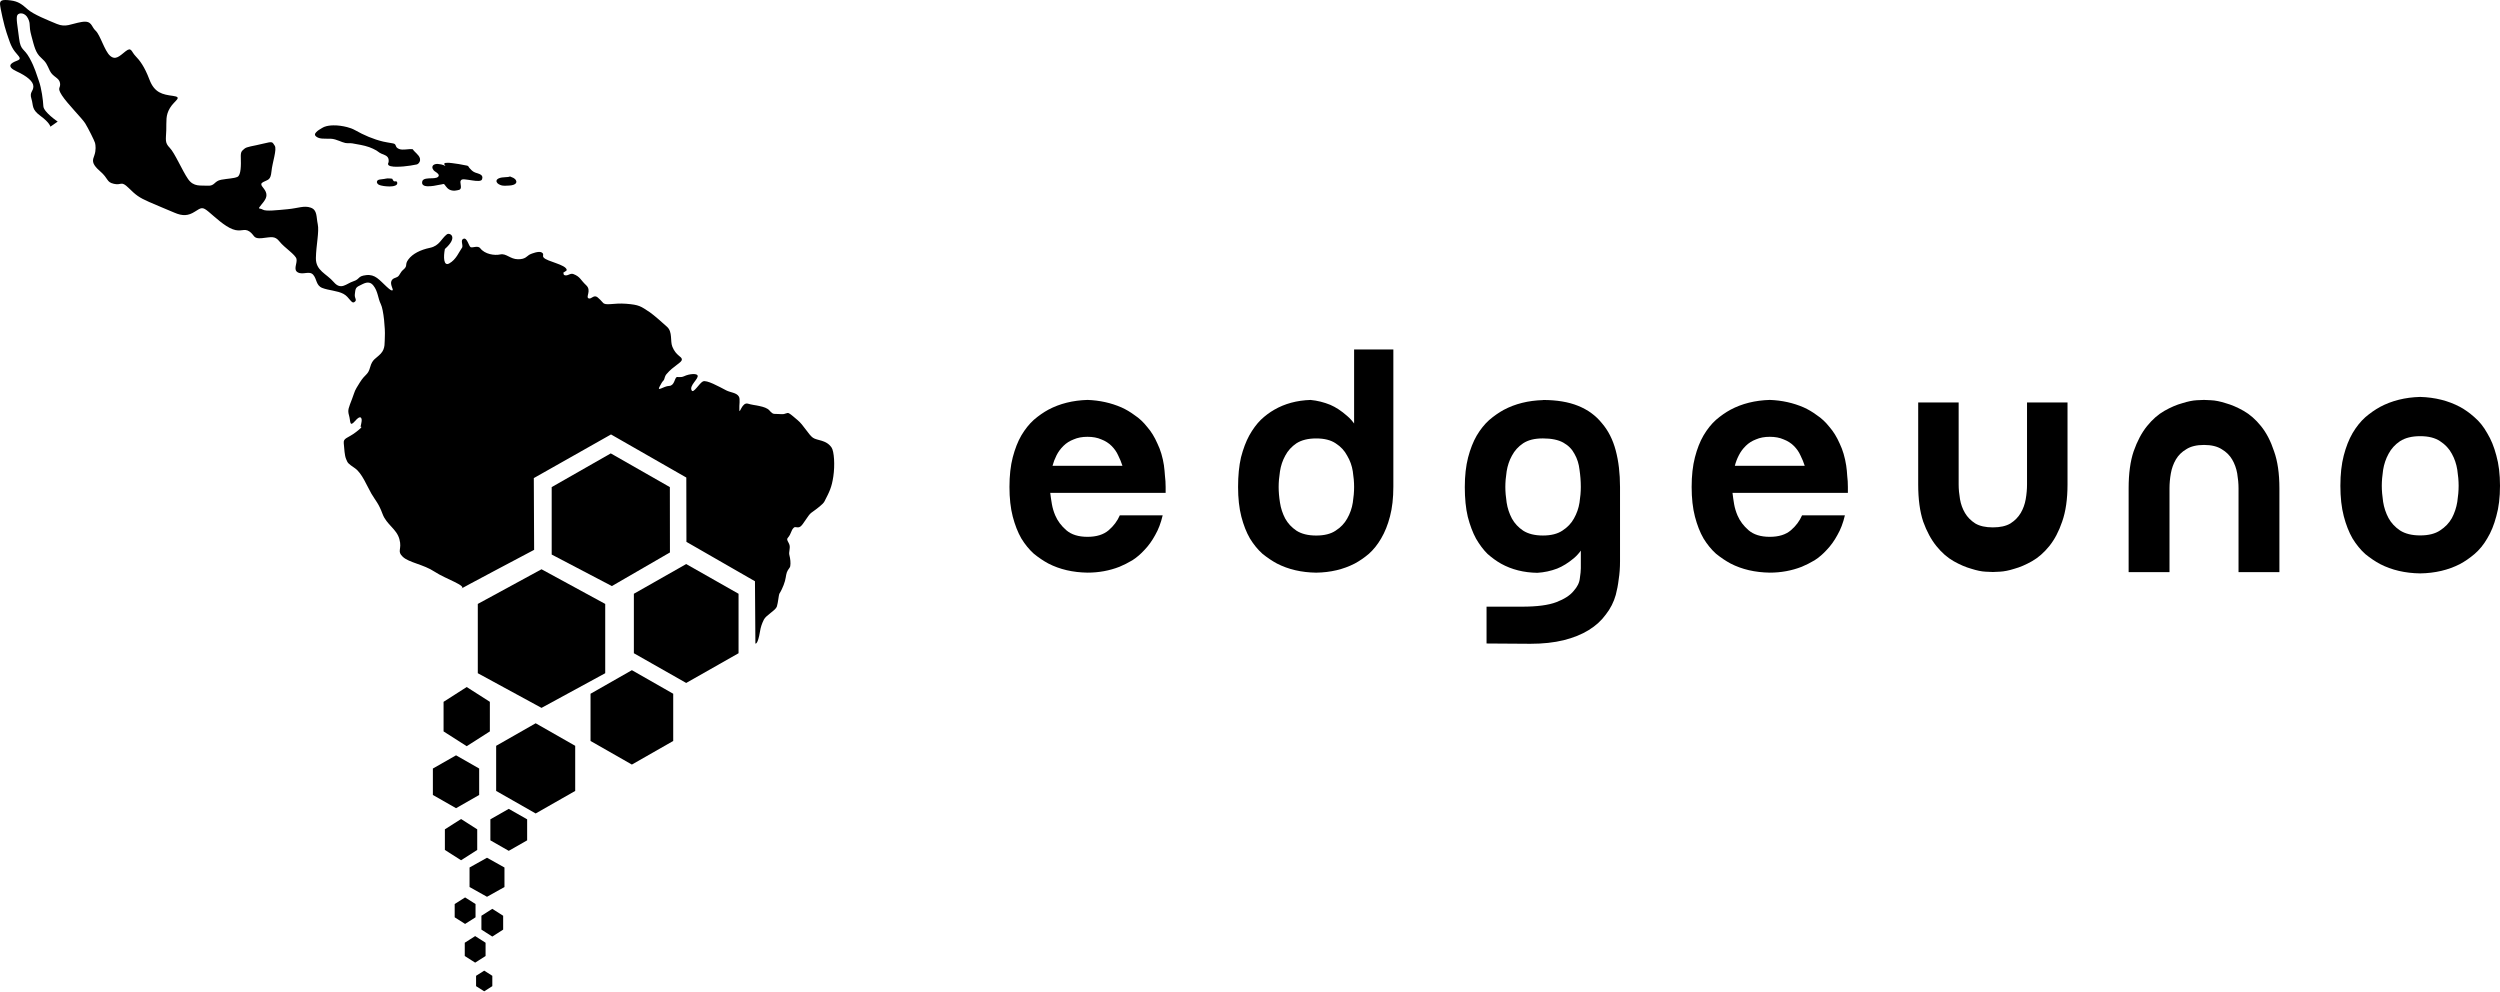 <svg width="126" height="50" viewBox="0 0 126 50" fill="none" xmlns="http://www.w3.org/2000/svg">
<g clip-path="url(#clip0_3108_2875)">
<path d="M100.442 28.829C100.408 28.829 100.285 28.824 100.072 28.813C99.872 28.804 99.632 28.754 99.353 28.665C99.074 28.587 98.779 28.461 98.467 28.285C98.154 28.108 97.864 27.856 97.596 27.524C97.328 27.193 97.106 26.78 96.927 26.284C96.76 25.776 96.677 25.154 96.677 24.416V20.283H98.716V24.416C98.716 24.659 98.74 24.906 98.784 25.16C98.828 25.414 98.912 25.645 99.035 25.854C99.158 26.063 99.331 26.239 99.554 26.382C99.777 26.515 100.072 26.58 100.44 26.58C100.808 26.58 101.104 26.515 101.326 26.382C101.55 26.239 101.722 26.063 101.845 25.854C101.968 25.645 102.052 25.413 102.096 25.16C102.14 24.906 102.162 24.658 102.162 24.416V20.283H104.203V24.416C104.203 25.154 104.113 25.777 103.935 26.284C103.768 26.78 103.55 27.193 103.284 27.524C103.016 27.854 102.726 28.108 102.413 28.285C102.101 28.461 101.806 28.589 101.527 28.665C101.249 28.754 101.003 28.802 100.79 28.813C100.59 28.824 100.472 28.829 100.44 28.829H100.442Z" fill="black"/>
<path d="M111.082 20.156C111.116 20.156 111.234 20.161 111.437 20.172C111.65 20.181 111.898 20.231 112.18 20.322C112.461 20.399 112.759 20.527 113.074 20.705C113.39 20.883 113.682 21.139 113.953 21.474C114.223 21.807 114.444 22.23 114.612 22.743C114.792 23.243 114.882 23.866 114.882 24.611V28.835H112.822V24.611C112.822 24.366 112.798 24.117 112.755 23.859C112.709 23.604 112.625 23.37 112.5 23.158C112.376 22.947 112.201 22.774 111.977 22.642C111.751 22.497 111.453 22.425 111.082 22.425C110.712 22.425 110.412 22.497 110.188 22.642C109.963 22.774 109.788 22.947 109.664 23.158C109.54 23.37 109.456 23.604 109.411 23.859C109.365 24.115 109.343 24.366 109.343 24.611V28.835H107.283V24.611C107.283 23.866 107.368 23.242 107.537 22.743C107.717 22.23 107.942 21.807 108.212 21.474C108.482 21.14 108.774 20.883 109.09 20.705C109.406 20.526 109.704 20.398 109.985 20.322C110.266 20.233 110.508 20.183 110.71 20.172C110.912 20.161 111.037 20.156 111.082 20.156Z" fill="black"/>
<path d="M121.979 21.983C121.559 21.983 121.22 22.068 120.96 22.236C120.711 22.404 120.518 22.616 120.382 22.874C120.247 23.12 120.157 23.39 120.109 23.68C120.066 23.97 120.042 24.24 120.042 24.485C120.042 24.729 120.066 24.999 120.109 25.291C120.155 25.581 120.245 25.855 120.382 26.112C120.518 26.359 120.711 26.566 120.96 26.734C121.22 26.901 121.559 26.985 121.979 26.985C122.398 26.985 122.731 26.901 122.98 26.734C123.24 26.566 123.437 26.359 123.575 26.112C123.71 25.855 123.802 25.581 123.848 25.291C123.892 24.999 123.915 24.731 123.915 24.485C123.915 24.238 123.892 23.97 123.848 23.68C123.802 23.39 123.712 23.12 123.575 22.874C123.439 22.616 123.24 22.404 122.98 22.236C122.731 22.068 122.397 21.983 121.979 21.983ZM117.955 24.485C117.955 23.903 118.012 23.393 118.125 22.958C118.239 22.521 118.386 22.147 118.567 21.834C118.759 21.509 118.974 21.241 119.212 21.028C119.46 20.816 119.711 20.643 119.958 20.507C120.547 20.194 121.22 20.025 121.979 20.005C122.724 20.027 123.393 20.195 123.982 20.507C124.231 20.641 124.474 20.816 124.712 21.028C124.961 21.241 125.177 21.509 125.357 21.834C125.549 22.147 125.701 22.521 125.815 22.958C125.939 23.395 126 23.903 126 24.485C126 25.066 125.939 25.576 125.815 26.012C125.701 26.449 125.549 26.823 125.357 27.137C125.176 27.45 124.961 27.714 124.712 27.926C124.474 28.127 124.231 28.295 123.982 28.429C123.393 28.73 122.726 28.888 121.979 28.899C121.22 28.889 120.547 28.732 119.958 28.429C119.709 28.295 119.46 28.127 119.212 27.926C118.974 27.714 118.759 27.45 118.567 27.137C118.386 26.823 118.239 26.449 118.125 26.012C118.012 25.576 117.955 25.068 117.955 24.485Z" fill="black"/>
<path d="M56.571 23.476C56.516 23.301 56.443 23.125 56.355 22.95C56.278 22.776 56.166 22.617 56.022 22.473C55.879 22.331 55.707 22.222 55.508 22.146C55.308 22.057 55.076 22.015 54.809 22.015C54.543 22.015 54.311 22.058 54.112 22.146C53.912 22.222 53.74 22.331 53.597 22.473C53.453 22.615 53.336 22.774 53.248 22.95C53.16 23.125 53.093 23.301 53.047 23.476H56.57H56.571ZM58.664 23.476C58.686 23.641 58.704 23.809 58.714 23.986C58.736 24.16 58.748 24.347 58.748 24.544V24.84H52.932C52.955 25.026 52.981 25.217 53.016 25.414C53.049 25.601 53.104 25.787 53.182 25.972C53.303 26.257 53.492 26.508 53.746 26.727C54 26.945 54.355 27.056 54.809 27.056C55.264 27.056 55.618 26.945 55.874 26.727C56.128 26.508 56.317 26.256 56.439 25.972H58.599C58.509 26.356 58.383 26.689 58.218 26.973C58.063 27.258 57.885 27.505 57.686 27.712C57.497 27.919 57.293 28.096 57.071 28.238C56.85 28.369 56.633 28.478 56.423 28.565C55.915 28.763 55.377 28.861 54.812 28.861C54.071 28.85 53.412 28.698 52.836 28.401C52.592 28.27 52.349 28.105 52.106 27.909C51.874 27.701 51.663 27.444 51.475 27.137C51.298 26.83 51.155 26.463 51.043 26.038C50.932 25.61 50.877 25.111 50.877 24.542C50.877 23.973 50.932 23.474 51.043 23.047C51.155 22.621 51.298 22.253 51.475 21.948C51.664 21.63 51.874 21.368 52.106 21.159C52.349 20.95 52.593 20.782 52.836 20.649C53.412 20.342 54.071 20.178 54.812 20.156C55.421 20.178 55.992 20.303 56.524 20.534C56.744 20.633 56.967 20.763 57.188 20.928C57.42 21.081 57.631 21.279 57.819 21.519C58.019 21.748 58.191 22.027 58.334 22.356C58.489 22.673 58.601 23.045 58.666 23.473L58.664 23.476Z" fill="black"/>
<path d="M66.337 26.991C66.747 26.991 67.073 26.909 67.316 26.745C67.572 26.581 67.766 26.377 67.898 26.137C68.042 25.884 68.137 25.616 68.181 25.332C68.225 25.047 68.247 24.785 68.247 24.544C68.247 24.302 68.225 24.041 68.181 23.756C68.137 23.471 68.042 23.209 67.898 22.967C67.766 22.715 67.572 22.507 67.316 22.343C67.073 22.18 66.747 22.097 66.337 22.097C65.927 22.097 65.595 22.18 65.34 22.343C65.097 22.507 64.908 22.716 64.775 22.967C64.643 23.207 64.555 23.471 64.511 23.756C64.466 24.041 64.444 24.303 64.444 24.544C64.444 24.784 64.466 25.047 64.511 25.332C64.555 25.618 64.643 25.886 64.775 26.137C64.908 26.377 65.097 26.581 65.34 26.745C65.595 26.909 65.927 26.991 66.337 26.991ZM68.247 21.539V17.613H70.225V24.528C70.225 25.097 70.169 25.596 70.057 26.022C69.947 26.449 69.797 26.821 69.61 27.138C69.431 27.445 69.228 27.701 68.994 27.91C68.761 28.108 68.523 28.271 68.28 28.402C67.704 28.699 67.056 28.852 66.335 28.862C65.594 28.852 64.935 28.699 64.358 28.402C64.114 28.271 63.87 28.106 63.627 27.91C63.395 27.702 63.184 27.445 62.996 27.138C62.818 26.831 62.675 26.464 62.564 26.039C62.454 25.611 62.399 25.113 62.399 24.544C62.399 23.974 62.448 23.475 62.547 23.048C62.657 22.622 62.796 22.255 62.962 21.949C63.14 21.631 63.334 21.369 63.544 21.16C63.764 20.951 63.992 20.783 64.224 20.65C64.755 20.343 65.365 20.179 66.052 20.157C66.395 20.19 66.726 20.273 67.048 20.404C67.326 20.524 67.608 20.709 67.895 20.962C68.184 21.204 68.422 21.553 68.61 22.014L68.244 21.537L68.247 21.539Z" fill="black"/>
<path d="M77.761 20.159C78.46 20.159 79.052 20.257 79.539 20.455C80.026 20.652 80.425 20.942 80.734 21.326C81.055 21.698 81.288 22.158 81.433 22.705C81.576 23.243 81.649 23.855 81.649 24.545V28.29C81.649 28.619 81.627 28.92 81.583 29.193C81.55 29.479 81.499 29.741 81.435 29.982C81.334 30.344 81.168 30.671 80.936 30.968C80.714 31.275 80.427 31.537 80.072 31.756C79.717 31.975 79.296 32.145 78.81 32.266C78.323 32.386 77.763 32.447 77.132 32.447L74.922 32.432V30.576H76.716C77.469 30.576 78.045 30.5 78.444 30.347C78.842 30.194 79.131 30.007 79.308 29.789C79.496 29.581 79.602 29.368 79.624 29.148C79.657 28.93 79.674 28.76 79.674 28.638V27.554L80.04 27.079C79.851 27.539 79.613 27.89 79.326 28.131C79.037 28.372 78.757 28.546 78.479 28.657C78.159 28.778 77.826 28.849 77.482 28.87C76.795 28.86 76.186 28.705 75.654 28.41C75.422 28.279 75.195 28.114 74.973 27.918C74.761 27.71 74.569 27.451 74.391 27.146C74.224 26.839 74.087 26.472 73.976 26.045C73.875 25.619 73.826 25.12 73.826 24.55C73.826 23.979 73.882 23.482 73.992 23.056C74.104 22.629 74.248 22.262 74.424 21.957C74.613 21.639 74.823 21.377 75.056 21.168C75.3 20.961 75.544 20.791 75.787 20.658C76.363 20.351 77.022 20.187 77.763 20.165L77.761 20.159ZM79.673 24.542C79.673 24.246 79.649 23.957 79.607 23.672C79.574 23.376 79.49 23.114 79.358 22.883C79.234 22.643 79.047 22.451 78.793 22.309C78.539 22.167 78.195 22.096 77.763 22.096C77.331 22.096 77.022 22.178 76.766 22.342C76.522 22.506 76.334 22.715 76.201 22.966C76.069 23.206 75.981 23.469 75.935 23.755C75.891 24.04 75.869 24.302 75.869 24.542C75.869 24.782 75.892 25.046 75.935 25.331C75.979 25.616 76.068 25.884 76.201 26.136C76.334 26.376 76.522 26.58 76.766 26.744C77.02 26.907 77.353 26.99 77.763 26.99C78.173 26.99 78.5 26.907 78.744 26.744C78.998 26.58 79.194 26.376 79.325 26.136C79.468 25.883 79.563 25.615 79.607 25.331C79.651 25.046 79.673 24.784 79.673 24.542Z" fill="black"/>
<path d="M90.958 23.476C90.903 23.301 90.83 23.125 90.742 22.95C90.665 22.776 90.554 22.617 90.41 22.473C90.267 22.331 90.095 22.222 89.895 22.146C89.696 22.057 89.463 22.015 89.198 22.015C88.933 22.015 88.699 22.058 88.499 22.146C88.3 22.222 88.128 22.331 87.985 22.473C87.841 22.615 87.724 22.774 87.636 22.95C87.546 23.125 87.48 23.301 87.436 23.476H90.958ZM93.05 23.476C93.075 23.641 93.09 23.809 93.1 23.986C93.123 24.16 93.133 24.347 93.133 24.544V24.84H87.318C87.34 25.026 87.366 25.217 87.4 25.414C87.433 25.601 87.49 25.787 87.567 25.972C87.689 26.257 87.877 26.508 88.131 26.727C88.387 26.945 88.742 27.056 89.196 27.056C89.65 27.056 90.005 26.945 90.259 26.727C90.515 26.508 90.702 26.256 90.824 25.972H92.983C92.894 26.356 92.767 26.689 92.601 26.973C92.447 27.258 92.268 27.505 92.07 27.712C91.882 27.919 91.677 28.096 91.456 28.238C91.234 28.369 91.018 28.478 90.808 28.565C90.299 28.763 89.761 28.861 89.198 28.861C88.456 28.85 87.795 28.698 87.22 28.401C86.977 28.27 86.732 28.105 86.488 27.909C86.256 27.701 86.045 27.444 85.857 27.137C85.679 26.83 85.537 26.463 85.425 26.038C85.314 25.61 85.259 25.111 85.259 24.542C85.259 23.973 85.314 23.474 85.425 23.047C85.535 22.621 85.679 22.253 85.857 21.948C86.045 21.63 86.254 21.368 86.488 21.159C86.732 20.95 86.975 20.782 87.22 20.649C87.795 20.342 88.455 20.178 89.198 20.156C89.806 20.178 90.377 20.303 90.909 20.534C91.129 20.633 91.352 20.763 91.573 20.928C91.805 21.081 92.016 21.279 92.204 21.519C92.404 21.748 92.576 22.027 92.72 22.356C92.874 22.673 92.984 23.045 93.05 23.473V23.476Z" fill="black"/>
<path d="M27.292 35.677L24.081 33.93V30.438L27.292 28.691L30.503 30.438V33.93L27.292 35.677Z" fill="black"/>
<path d="M34.584 34.421L31.947 32.923V29.926L34.584 28.428L37.223 29.926V32.923L34.584 34.421Z" fill="black"/>
<path d="M31.847 38.534L29.763 37.345V34.965L31.847 33.777L33.93 34.965V37.345L31.847 38.534Z" fill="black"/>
<path d="M26.998 40.999L25.006 39.863V37.589L26.998 36.453L28.99 37.589V39.863L26.998 40.999Z" fill="black"/>
<path d="M22.985 40.733L21.817 40.066V38.734L22.985 38.068L24.15 38.734V40.066L22.985 40.733Z" fill="black"/>
<path d="M25.641 42.882L24.715 42.353V41.294L25.641 40.766L26.568 41.294V42.353L25.641 42.882Z" fill="black"/>
<path d="M24.545 45.198L23.665 44.706V43.722L24.545 43.23L25.425 43.722V44.706L24.545 45.198Z" fill="black"/>
<path d="M23.238 43.357L22.422 42.837V41.798L23.238 41.279L24.052 41.798V42.837L23.238 43.357Z" fill="black"/>
<path d="M24.812 47.203L24.263 46.852V46.154L24.812 45.805L25.359 46.154V46.852L24.812 47.203Z" fill="black"/>
<path d="M23.441 46.566L22.916 46.232V45.563L23.441 45.23L23.967 45.563V46.232L23.441 46.566Z" fill="black"/>
<path d="M23.948 48.517L23.424 48.183V47.514L23.948 47.179L24.473 47.514V48.183L23.948 48.517Z" fill="black"/>
<path d="M24.404 49.962L23.994 49.702V49.181L24.404 48.92L24.813 49.181V49.702L24.404 49.962Z" fill="black"/>
<path d="M23.522 37.608L22.356 36.863V35.372L23.522 34.626L24.689 35.372V36.863L23.522 37.608Z" fill="black"/>
<path d="M30.838 29.538L27.805 27.949V24.55L30.783 22.851L33.761 24.55L33.765 27.843L30.838 29.538Z" fill="black"/>
<path d="M38.072 32.435C38.072 32.435 38.192 32.514 38.306 31.817C38.337 31.622 38.388 31.451 38.501 31.225C38.617 30.999 39.093 30.763 39.154 30.569C39.216 30.372 39.247 29.993 39.277 29.929C39.307 29.864 39.358 29.828 39.495 29.485C39.615 29.185 39.599 29.008 39.657 28.847C39.716 28.686 39.815 28.621 39.828 28.54C39.855 28.378 39.836 28.17 39.782 27.962C39.749 27.835 39.829 27.646 39.796 27.489C39.763 27.333 39.617 27.21 39.699 27.116C39.902 26.879 39.852 26.741 40.011 26.593C40.09 26.518 40.203 26.638 40.344 26.536C40.486 26.435 40.73 25.958 40.885 25.847C41.039 25.736 41.189 25.627 41.307 25.529C41.427 25.431 41.515 25.344 41.55 25.276C41.81 24.774 41.918 24.562 42 24.011C42.083 23.459 42.045 22.744 41.907 22.549C41.632 22.158 41.191 22.213 40.973 22.063C40.755 21.915 40.49 21.407 40.192 21.168C40.044 21.048 39.877 20.889 39.766 20.831C39.656 20.774 39.587 20.89 39.388 20.873C38.995 20.839 38.989 20.93 38.782 20.689C38.577 20.451 38.011 20.445 37.702 20.346C37.393 20.248 37.276 20.904 37.263 20.669C37.248 20.387 37.317 20.117 37.238 19.985C37.12 19.785 36.817 19.787 36.599 19.673C36.235 19.484 35.61 19.132 35.426 19.224C35.243 19.316 34.956 19.835 34.863 19.682C34.715 19.436 35.224 19.093 35.159 18.923C35.118 18.817 34.755 18.832 34.476 18.963C34.309 19.043 34.14 18.982 34.099 19.009C33.994 19.079 33.991 19.444 33.718 19.451C33.445 19.461 33.077 19.779 33.256 19.462C33.352 19.294 33.347 19.278 33.453 19.161C33.495 19.115 33.489 18.979 33.588 18.86C33.938 18.441 34.361 18.282 34.366 18.121C34.372 17.961 34.079 17.944 33.888 17.479C33.768 17.189 33.907 16.735 33.623 16.475C33.453 16.317 32.934 15.861 32.757 15.742C32.286 15.429 32.216 15.363 31.565 15.31C30.912 15.257 30.519 15.429 30.382 15.249C30.333 15.185 30.171 15.026 30.119 14.986C29.925 14.831 29.811 15.089 29.672 15.04C29.495 14.98 29.831 14.643 29.543 14.376C29.256 14.11 29.25 13.949 28.904 13.815C28.731 13.746 28.622 13.929 28.451 13.868C28.366 13.838 28.451 13.821 28.395 13.776C28.336 13.732 28.576 13.668 28.563 13.6C28.513 13.328 27.581 13.188 27.401 12.982C27.313 12.879 27.448 12.817 27.305 12.725C27.161 12.635 26.788 12.784 26.707 12.823C26.546 12.906 26.493 13.071 26.105 13.066C25.718 13.065 25.513 12.758 25.217 12.823C24.919 12.89 24.43 12.811 24.204 12.511C24.09 12.362 23.83 12.497 23.728 12.461C23.627 12.426 23.553 11.975 23.37 12.03C23.187 12.084 23.344 12.338 23.296 12.468C23.128 12.705 22.993 13.082 22.641 13.277C22.351 13.438 22.345 12.942 22.422 12.55C23.117 11.934 22.663 11.707 22.523 11.811C22.242 12.022 22.157 12.388 21.671 12.49C21.185 12.591 20.793 12.792 20.583 13.074C20.373 13.356 20.584 13.381 20.315 13.604C20.179 13.717 20.146 13.873 20.048 13.944C19.949 14.016 19.785 14.004 19.723 14.175C19.66 14.347 19.832 14.587 19.789 14.626C19.745 14.665 19.671 14.619 19.485 14.448C19.113 14.106 18.913 13.815 18.458 13.866C18.004 13.918 18.165 14.061 17.81 14.177C17.455 14.29 17.19 14.648 16.821 14.217C16.454 13.787 15.908 13.646 15.921 13.002C15.933 12.357 16.094 11.676 16.015 11.3C15.935 10.924 15.999 10.586 15.662 10.466C15.326 10.346 15.033 10.495 14.495 10.544C13.959 10.594 13.395 10.661 13.241 10.564C13.086 10.469 12.952 10.581 13.16 10.332C13.369 10.082 13.492 9.912 13.397 9.674C13.302 9.435 13.023 9.304 13.266 9.175C13.511 9.045 13.638 9.09 13.682 8.64C13.725 8.189 13.973 7.514 13.843 7.338C13.714 7.162 13.78 7.11 13.258 7.241C12.738 7.372 12.437 7.385 12.312 7.502C12.186 7.617 12.123 7.631 12.137 7.957C12.149 8.284 12.153 8.835 11.965 8.916C11.776 8.997 11.506 8.995 11.148 9.059C10.79 9.125 10.831 9.382 10.471 9.359C10.112 9.335 9.763 9.434 9.478 9.023C9.192 8.613 8.806 7.703 8.552 7.446C8.298 7.187 8.363 7.05 8.38 6.568C8.396 6.086 8.337 5.826 8.566 5.442C8.796 5.057 9.23 4.901 8.713 4.832C8.197 4.764 7.787 4.683 7.533 4.014C7.279 3.346 7.042 3.042 6.826 2.821C6.612 2.6 6.631 2.349 6.331 2.584C6.031 2.821 5.826 3.053 5.549 2.812C5.271 2.571 5.05 1.756 4.819 1.547C4.587 1.34 4.651 1.017 4.106 1.109C3.56 1.203 3.325 1.397 2.864 1.206C2.402 1.014 1.689 0.73 1.398 0.474C1.109 0.219 0.929 0.069 0.525 0.019C0.122 -0.031 -0.006 0.013 0 0.202C0.007 0.39 0.215 1.321 0.333 1.653C0.451 1.984 0.529 2.319 0.751 2.601C0.973 2.882 1.123 2.963 0.842 3.066C0.562 3.169 0.292 3.343 0.83 3.593C1.369 3.842 1.685 4.107 1.682 4.361C1.68 4.617 1.475 4.633 1.584 4.98C1.693 5.328 1.574 5.501 2.043 5.844C2.511 6.187 2.54 6.385 2.54 6.385L2.907 6.128C2.907 6.128 2.196 5.649 2.185 5.35C2.172 5.051 2.09 4.441 1.961 4.085C1.83 3.732 1.771 3.438 1.488 2.922C1.202 2.406 1.043 2.57 0.962 1.938C0.883 1.305 0.797 0.894 0.876 0.76C0.954 0.626 1.264 0.622 1.413 0.931C1.563 1.241 1.434 1.26 1.582 1.804C1.729 2.349 1.79 2.659 2.068 2.907C2.347 3.156 2.361 3.253 2.513 3.569C2.666 3.886 2.98 3.909 3.025 4.185C3.071 4.463 2.85 4.385 3.122 4.807C3.394 5.228 4.139 5.966 4.293 6.215C4.448 6.465 4.762 7.095 4.79 7.204C4.82 7.313 4.845 7.573 4.759 7.818C4.672 8.063 4.579 8.227 5.036 8.623C5.494 9.017 5.347 9.173 5.74 9.265C6.131 9.357 6.091 9.09 6.476 9.466C6.859 9.842 7 9.95 7.516 10.179C8.031 10.406 8.356 10.531 8.782 10.715C9.208 10.901 9.49 10.879 9.821 10.667C10.153 10.455 10.2 10.413 10.515 10.673C10.829 10.934 11.304 11.395 11.728 11.554C12.151 11.713 12.301 11.484 12.57 11.666C12.842 11.849 12.742 12.051 13.205 12.003C13.667 11.956 13.848 11.866 14.091 12.176C14.335 12.486 14.897 12.833 14.944 13.054C14.99 13.275 14.758 13.6 15.018 13.732C15.28 13.866 15.594 13.631 15.785 13.848C15.976 14.066 15.922 14.386 16.242 14.512C16.561 14.638 17.009 14.649 17.31 14.811C17.613 14.972 17.707 15.332 17.864 15.223C18.021 15.114 17.857 15.048 17.884 14.827C17.914 14.605 17.9 14.496 18.111 14.4C18.321 14.303 18.588 14.1 18.819 14.393C19.053 14.686 19.047 15.04 19.192 15.326C19.337 15.613 19.417 16.603 19.397 16.935C19.376 17.265 19.435 17.56 19.192 17.822C18.947 18.084 18.77 18.089 18.655 18.508C18.539 18.927 18.427 18.812 18.133 19.281C17.84 19.752 17.92 19.632 17.747 20.097C17.573 20.561 17.507 20.655 17.592 20.942C17.676 21.227 17.605 21.552 17.894 21.22C18.181 20.886 18.222 21.082 18.23 21.16C18.237 21.24 18.171 21.513 18.171 21.513C18.171 21.513 18.365 21.453 17.942 21.776C17.52 22.1 17.294 22.063 17.326 22.347C17.357 22.631 17.36 22.935 17.444 23.137C17.529 23.342 17.529 23.352 17.886 23.597C18.244 23.842 18.496 24.497 18.715 24.874C18.935 25.25 19.078 25.356 19.28 25.902C19.483 26.448 19.988 26.65 20.13 27.174C20.274 27.698 19.988 27.77 20.302 28.064C20.616 28.359 21.343 28.442 21.904 28.814C22.464 29.185 23.597 29.538 23.236 29.68C23.059 29.75 26.92 27.712 26.92 27.712L26.904 24.096L30.795 21.896L34.59 24.068L34.596 27.31L38.05 29.295L38.072 32.435Z" fill="black"/>
<path d="M20.807 7.522C20.682 7.505 20.558 7.525 20.433 7.534C20.327 7.542 20.215 7.548 20.114 7.508C20.067 7.489 20.021 7.464 19.988 7.424C19.947 7.372 19.946 7.293 19.889 7.255C19.846 7.229 19.794 7.226 19.745 7.216C19.602 7.188 19.457 7.171 19.315 7.137C18.815 7.018 18.34 6.812 17.894 6.56C17.767 6.488 17.63 6.441 17.49 6.405C17.267 6.349 17.037 6.315 16.807 6.318C16.652 6.32 16.496 6.337 16.351 6.391C16.304 6.409 16.26 6.435 16.217 6.46C16.119 6.518 16.017 6.575 15.938 6.66C15.903 6.697 15.861 6.748 15.876 6.803C15.889 6.844 15.924 6.875 15.957 6.898C16.041 6.957 16.146 6.978 16.247 6.985C16.389 6.998 16.532 6.985 16.674 6.992C16.823 6.999 16.965 7.049 17.102 7.102C17.2 7.14 17.296 7.183 17.4 7.205C17.517 7.23 17.64 7.204 17.758 7.226C18.044 7.28 18.337 7.319 18.611 7.417C18.736 7.463 18.856 7.519 18.971 7.584C19.026 7.617 19.077 7.657 19.13 7.696C19.193 7.74 19.269 7.762 19.338 7.79C19.416 7.821 19.493 7.859 19.542 7.927C19.591 7.994 19.594 8.08 19.586 8.161C19.583 8.205 19.543 8.244 19.561 8.29C19.581 8.34 19.637 8.362 19.685 8.375C19.788 8.401 19.895 8.406 19.999 8.404C20.226 8.404 20.453 8.381 20.679 8.347C20.785 8.331 20.892 8.312 20.998 8.29C21.067 8.275 21.117 8.217 21.148 8.156C21.174 8.103 21.179 8.041 21.165 7.983C21.14 7.888 21.072 7.812 21.002 7.742C20.933 7.67 20.857 7.606 20.802 7.523L20.807 7.522Z" fill="black"/>
<path d="M19.764 9.006C19.685 9 19.606 8.986 19.525 8.992C19.473 8.995 19.423 9.009 19.371 9.017C19.295 9.03 19.219 9.039 19.144 9.047C19.104 9.052 19.065 9.064 19.033 9.09C19 9.12 18.988 9.168 19.002 9.211C19.014 9.25 19.044 9.282 19.079 9.303C19.12 9.326 19.167 9.34 19.213 9.351C19.303 9.373 19.393 9.385 19.484 9.391C19.577 9.399 19.671 9.401 19.764 9.39C19.819 9.384 19.874 9.373 19.926 9.351C19.964 9.334 20 9.309 20.016 9.27C20.029 9.237 20.025 9.197 20.008 9.167C19.994 9.142 19.964 9.139 19.937 9.139C19.907 9.137 19.871 9.15 19.847 9.129C19.828 9.114 19.816 9.09 19.803 9.07C19.79 9.048 19.778 9.027 19.764 9.006Z" fill="black"/>
<path d="M22.454 8.37C22.385 8.331 22.311 8.3 22.234 8.286C22.178 8.277 22.123 8.267 22.068 8.263C21.996 8.258 21.92 8.269 21.858 8.309C21.82 8.334 21.792 8.378 21.791 8.425C21.789 8.481 21.819 8.532 21.852 8.578C21.877 8.612 21.915 8.634 21.95 8.659C21.999 8.691 22.049 8.726 22.087 8.771C22.112 8.801 22.122 8.844 22.104 8.878C22.084 8.919 22.044 8.942 22.002 8.956C21.931 8.978 21.855 8.981 21.783 8.985C21.677 8.988 21.571 8.985 21.467 9.006C21.414 9.017 21.357 9.036 21.317 9.078C21.283 9.114 21.273 9.167 21.273 9.215C21.275 9.262 21.3 9.309 21.341 9.335C21.393 9.371 21.458 9.382 21.521 9.387C21.633 9.395 21.746 9.382 21.857 9.367C21.999 9.346 22.137 9.309 22.279 9.289C22.309 9.284 22.344 9.265 22.371 9.278C22.413 9.298 22.436 9.343 22.461 9.379C22.51 9.446 22.568 9.508 22.641 9.551C22.729 9.6 22.833 9.616 22.932 9.608C23.003 9.602 23.071 9.586 23.139 9.569C23.194 9.554 23.226 9.501 23.229 9.446C23.235 9.354 23.205 9.265 23.204 9.175C23.204 9.119 23.235 9.061 23.294 9.045C23.338 9.033 23.385 9.036 23.429 9.041C23.56 9.053 23.688 9.078 23.817 9.095C23.918 9.109 24.019 9.125 24.122 9.119C24.166 9.117 24.212 9.111 24.249 9.091C24.294 9.066 24.305 9.013 24.311 8.967C24.319 8.911 24.295 8.855 24.251 8.821C24.196 8.777 24.128 8.755 24.063 8.733C24.002 8.713 23.939 8.699 23.884 8.666C23.794 8.613 23.72 8.539 23.653 8.459C23.626 8.426 23.612 8.375 23.571 8.358C23.537 8.344 23.497 8.339 23.461 8.333C23.24 8.289 23.018 8.245 22.794 8.222C22.699 8.211 22.601 8.197 22.507 8.208C22.47 8.211 22.42 8.205 22.399 8.236C22.376 8.269 22.406 8.309 22.426 8.334C22.436 8.347 22.445 8.359 22.454 8.372V8.37Z" fill="black"/>
<path d="M25.681 8.908C25.553 8.933 25.424 8.927 25.296 8.945C25.236 8.955 25.178 8.969 25.124 8.995C25.08 9.017 25.038 9.051 25.025 9.101C25.012 9.151 25.041 9.201 25.075 9.237C25.113 9.274 25.164 9.302 25.214 9.321C25.252 9.337 25.291 9.348 25.331 9.354C25.405 9.365 25.481 9.362 25.555 9.357C25.594 9.354 25.635 9.352 25.676 9.351C25.742 9.348 25.81 9.338 25.873 9.316C25.914 9.302 25.956 9.282 25.987 9.251C26.017 9.22 26.031 9.175 26.022 9.133C26.012 9.09 25.987 9.053 25.956 9.023C25.907 8.978 25.847 8.947 25.782 8.927C25.749 8.916 25.683 8.871 25.679 8.903L25.681 8.908Z" fill="black"/>
</g>
<defs>
<clipPath id="clip0_3108_2875">
<rect width="126" height="50" fill="white"/>
</clipPath>
</defs>
</svg>
